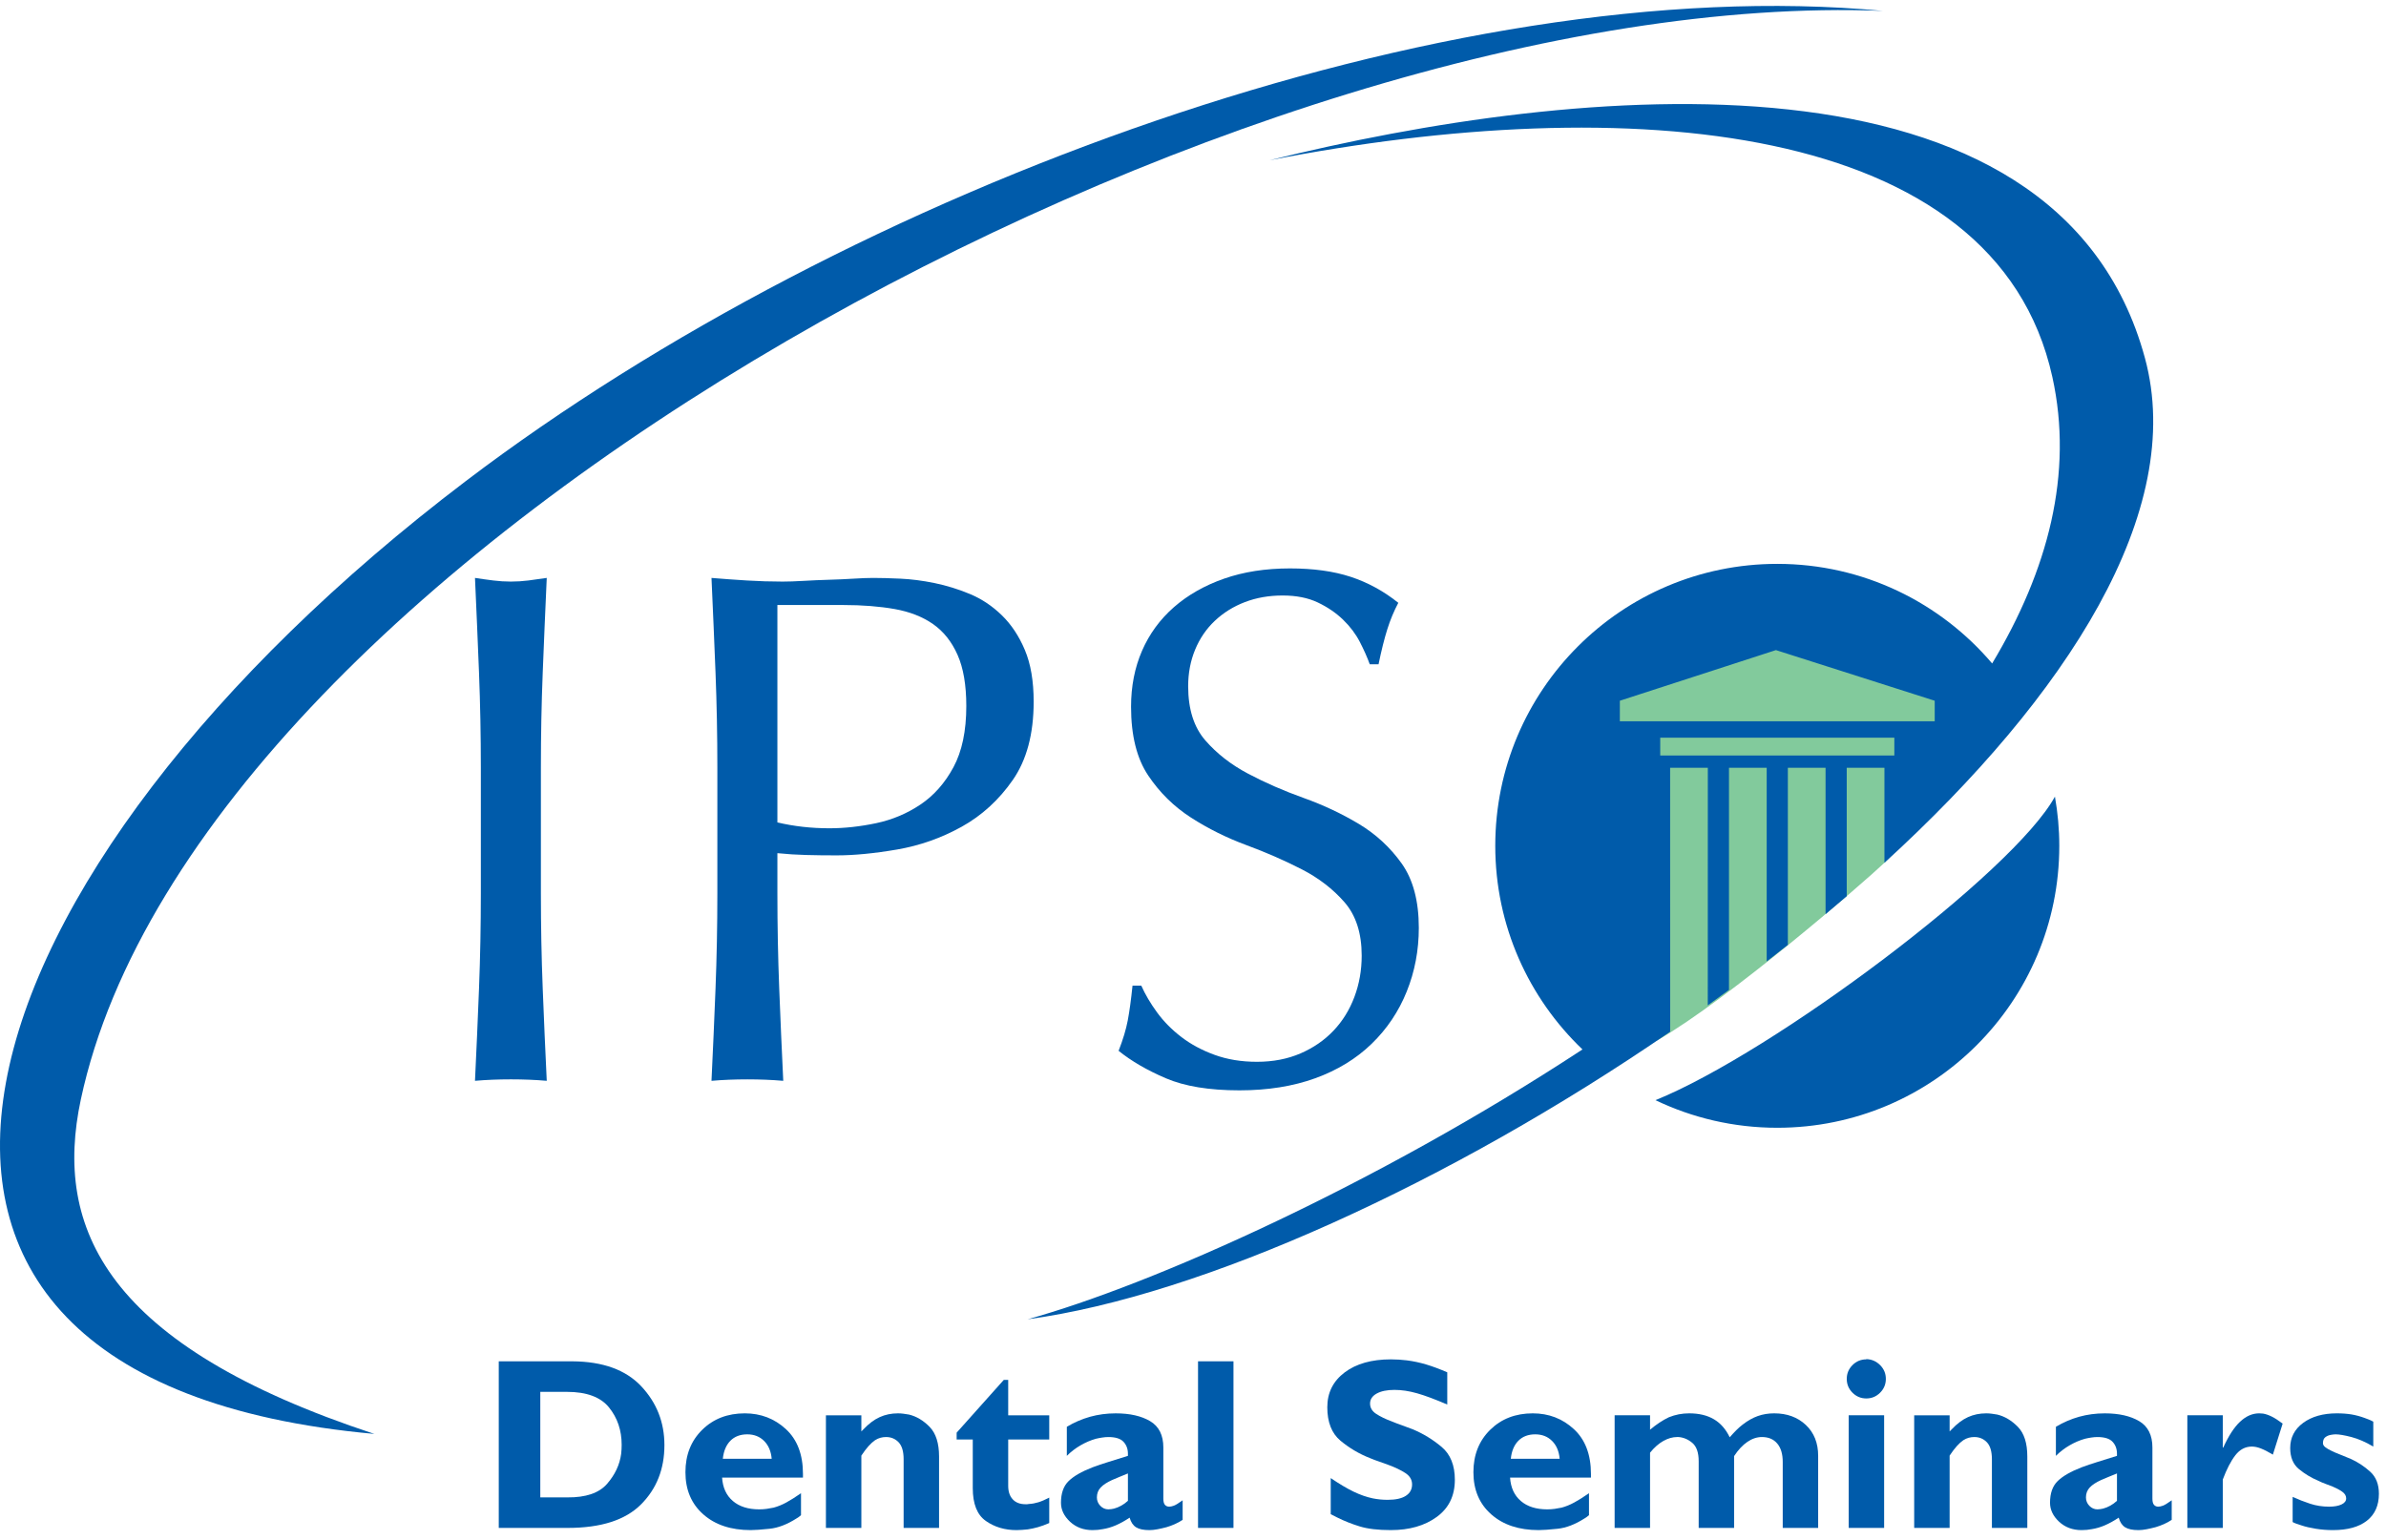 <?xml version="1.0" encoding="UTF-8" standalone="no"?>
<svg width="189px" height="122px" viewBox="0 0 189 122" version="1.1" xmlns="http://www.w3.org/2000/svg" xmlns:xlink="http://www.w3.org/1999/xlink" xmlns:sketch="http://www.bohemiancoding.com/sketch/ns">
    <!-- Generator: Sketch 3.2.2 (9983) - http://www.bohemiancoding.com/sketch -->
    <title>Group</title>
    <desc>Created with Sketch.</desc>
    <defs></defs>
    <g id="Page-1" stroke="none" stroke-width="1" fill="none" fill-rule="evenodd" sketch:type="MSPage">
        <g id="Group" sketch:type="MSLayerGroup">
            <path d="M126.894,54.49 L140.702,49.778 L155.767,55.312 L154.398,61.832 C154.398,61.832 150.769,66.938 149.27,68.361 C147.549,69.995 136.975,79.145 131.277,82.432 L126.894,54.49 Z" id="Fill-1" fill="#82CA9C" sketch:type="MSShapeGroup"></path>
            <path d="M131.135,87.17 C134.055,88.57 137.327,89.356 140.782,89.356 C153.12,89.356 163.121,79.354 163.121,67.017 C163.121,65.686 162.998,64.384 162.775,63.117 C159.508,69.107 140.489,83.372 131.135,87.17" id="Fill-3" fill="#005BAA" sketch:type="MSShapeGroup"></path>
            <path d="M153.253,57.148 L128.311,57.148 L128.311,55.521 L140.674,51.509 L153.253,55.521 L153.253,57.148 Z M150.054,59.859 L131.51,59.859 L131.51,58.449 L150.054,58.449 L150.054,59.859 Z M169.903,28.363 C162.947,2.757 124.737,6.696 100.57,12.696 C128.737,7.196 158.06,9.415 162.57,29.863 C164.26,37.522 162.226,45.198 157.802,52.567 C153.705,47.745 147.606,44.677 140.782,44.677 C128.444,44.677 118.443,54.679 118.443,67.016 C118.443,73.364 121.098,79.084 125.35,83.15 C108.91,93.939 91.2,101.812 81.403,104.53 C95.214,102.669 114.922,93.678 132.299,81.743 L132.294,60.835 L135.281,60.835 L135.277,79.655 C135.841,79.251 136.399,78.841 136.957,78.431 L136.957,60.835 L139.944,60.835 L139.944,76.178 C140.507,75.743 141.065,75.305 141.62,74.865 L141.62,60.835 L144.607,60.835 L144.607,72.431 C145.172,71.959 145.73,71.485 146.283,71.008 L146.283,60.835 L149.27,60.835 L149.27,68.361 C163.732,55.145 173.201,40.5 169.903,28.363 L169.903,28.363 Z" id="Fill-5" fill="#005BAA" sketch:type="MSShapeGroup"></path>
            <path d="M149.153,0.863 C114.653,-2.387 67.472,14.903 36.903,38.113 C-3.597,68.863 -17.347,109.363 29.653,113.613 C8.403,106.613 4.219,97.325 6.403,87.113 C15.653,43.863 98.653,-1.137 149.153,0.863" id="Fill-7" fill="#005BAA" sketch:type="MSShapeGroup"></path>
            <path d="M37.944,53.301 C37.847,50.846 37.741,48.342 37.625,45.79 C38.127,45.868 38.611,45.935 39.075,45.993 C39.539,46.051 40.003,46.08 40.467,46.08 C40.931,46.08 41.395,46.051 41.859,45.993 C42.323,45.935 42.806,45.868 43.309,45.79 C43.193,48.342 43.086,50.846 42.99,53.301 C42.893,55.757 42.845,58.26 42.845,60.812 L42.845,70.788 C42.845,73.341 42.893,75.854 42.99,78.328 C43.086,80.803 43.193,83.239 43.309,85.636 C42.419,85.558 41.472,85.52 40.467,85.52 C39.461,85.52 38.514,85.558 37.625,85.636 C37.741,83.239 37.847,80.803 37.944,78.328 C38.04,75.854 38.089,73.341 38.089,70.788 L38.089,60.812 C38.089,58.26 38.04,55.757 37.944,53.301" id="Fill-9" fill="#005BAA" sketch:type="MSShapeGroup"></path>
            <path d="M65.697,65.627 C66.895,65.627 68.133,65.491 69.409,65.221 C70.685,64.95 71.854,64.457 72.918,63.741 C73.981,63.026 74.851,62.04 75.528,60.783 C76.204,59.527 76.543,57.913 76.543,55.94 C76.543,54.278 76.311,52.924 75.847,51.88 C75.383,50.836 74.735,50.024 73.904,49.444 C73.072,48.865 72.057,48.468 70.859,48.255 C69.66,48.044 68.307,47.937 66.799,47.937 L61.579,47.937 L61.579,65.162 C62.893,65.473 64.266,65.627 65.697,65.627 M56.678,53.301 C56.581,50.847 56.475,48.342 56.359,45.791 C57.287,45.869 58.224,45.936 59.172,45.994 C60.119,46.051 61.057,46.081 61.985,46.081 C62.449,46.081 63.009,46.062 63.667,46.023 C64.324,45.984 64.991,45.956 65.668,45.936 C66.344,45.917 66.992,45.888 67.611,45.849 C68.229,45.811 68.751,45.791 69.177,45.791 C69.757,45.791 70.472,45.811 71.323,45.849 C72.173,45.888 73.072,46.003 74.02,46.196 C74.967,46.391 75.905,46.681 76.833,47.066 C77.761,47.454 78.602,48.015 79.356,48.749 C80.11,49.483 80.719,50.401 81.183,51.503 C81.647,52.606 81.879,53.969 81.879,55.592 C81.879,58.145 81.328,60.214 80.226,61.799 C79.124,63.385 77.77,64.621 76.166,65.511 C74.561,66.4 72.86,66.999 71.062,67.309 C69.264,67.618 67.669,67.773 66.277,67.773 C65.387,67.773 64.575,67.764 63.841,67.743 C63.106,67.725 62.352,67.677 61.579,67.599 L61.579,70.788 C61.579,73.341 61.627,75.855 61.724,78.328 C61.82,80.804 61.927,83.239 62.043,85.637 C61.153,85.559 60.206,85.521 59.201,85.521 C58.195,85.521 57.248,85.559 56.359,85.637 C56.475,83.239 56.581,80.804 56.678,78.328 C56.774,75.855 56.823,73.341 56.823,70.788 L56.823,60.813 C56.823,58.261 56.774,55.757 56.678,53.301" id="Fill-11" fill="#005BAA" sketch:type="MSShapeGroup"></path>
            <path d="M91.652,80.214 C92.174,80.93 92.812,81.576 93.566,82.156 C94.32,82.736 95.199,83.211 96.205,83.577 C97.21,83.945 98.331,84.129 99.569,84.129 C100.845,84.129 101.995,83.906 103.021,83.462 C104.044,83.018 104.914,82.418 105.63,81.663 C106.345,80.909 106.897,80.021 107.283,78.995 C107.669,77.972 107.863,76.879 107.863,75.719 C107.863,73.941 107.408,72.528 106.5,71.485 C105.591,70.441 104.46,69.57 103.108,68.874 C101.753,68.179 100.294,67.54 98.729,66.961 C97.162,66.381 95.702,65.655 94.349,64.785 C92.995,63.915 91.864,62.805 90.956,61.45 C90.047,60.098 89.593,58.28 89.593,55.999 C89.593,54.375 89.883,52.896 90.463,51.562 C91.043,50.228 91.884,49.078 92.986,48.11 C94.088,47.145 95.412,46.391 96.959,45.849 C98.505,45.308 100.245,45.037 102.179,45.037 C104.035,45.037 105.639,45.259 106.993,45.704 C108.346,46.149 109.604,46.835 110.763,47.763 C110.415,48.421 110.125,49.116 109.894,49.851 C109.661,50.586 109.429,51.514 109.197,52.634 L108.501,52.634 C108.308,52.093 108.046,51.504 107.718,50.866 C107.389,50.228 106.944,49.639 106.384,49.097 C105.823,48.556 105.156,48.102 104.383,47.734 C103.61,47.367 102.681,47.183 101.599,47.183 C100.516,47.183 99.521,47.357 98.612,47.705 C97.703,48.053 96.91,48.546 96.234,49.184 C95.557,49.821 95.035,50.586 94.668,51.475 C94.3,52.364 94.117,53.331 94.117,54.375 C94.117,56.193 94.571,57.623 95.48,58.667 C96.388,59.711 97.52,60.591 98.873,61.306 C100.227,62.022 101.687,62.659 103.252,63.22 C104.819,63.78 106.277,64.467 107.631,65.278 C108.985,66.091 110.115,67.135 111.026,68.41 C111.933,69.687 112.387,71.389 112.387,73.515 C112.387,75.294 112.069,76.976 111.43,78.561 C110.792,80.147 109.864,81.528 108.647,82.707 C107.428,83.888 105.94,84.796 104.18,85.434 C102.42,86.071 100.419,86.391 98.177,86.391 C95.779,86.391 93.836,86.071 92.348,85.434 C90.859,84.796 89.612,84.07 88.607,83.259 C88.955,82.369 89.196,81.568 89.332,80.852 C89.467,80.137 89.593,79.219 89.709,78.097 L90.405,78.097 C90.714,78.793 91.13,79.498 91.652,80.214" id="Fill-13" fill="#005BAA" sketch:type="MSShapeGroup"></path>
            <path d="M42.798,118.642 L44.946,118.642 C46.404,118.655 47.449,118.299 48.082,117.575 C48.714,116.851 49.089,116.055 49.204,115.189 C49.217,115.073 49.227,114.953 49.234,114.829 C49.24,114.706 49.243,114.587 49.243,114.471 C49.243,113.332 48.911,112.35 48.246,111.522 C47.582,110.695 46.469,110.281 44.908,110.281 L42.798,110.281 L42.798,118.642 Z M45.334,107.861 C47.746,107.874 49.566,108.533 50.792,109.835 C52.017,111.139 52.63,112.694 52.63,114.499 C52.63,116.397 52.011,117.964 50.772,119.203 C49.533,120.442 47.598,121.061 44.966,121.061 L39.508,121.061 L39.508,107.861 L45.334,107.861 Z" id="Fill-15" fill="#005BAA" sketch:type="MSShapeGroup"></path>
            <path d="M61.127,115.583 C61.075,114.99 60.875,114.519 60.527,114.17 C60.179,113.822 59.733,113.647 59.191,113.647 C58.637,113.647 58.191,113.817 57.856,114.155 C57.521,114.494 57.32,114.97 57.256,115.583 L61.127,115.583 Z M63.449,118.293 L63.449,120.054 C63.385,120.105 63.324,120.154 63.266,120.199 C63.208,120.245 63.152,120.28 63.101,120.306 C62.353,120.783 61.64,121.058 60.962,121.128 C60.285,121.199 59.785,121.234 59.462,121.234 C57.901,121.234 56.649,120.818 55.708,119.986 C54.766,119.154 54.295,118.041 54.295,116.647 C54.295,115.28 54.736,114.161 55.621,113.29 C56.504,112.419 57.63,111.983 58.998,111.983 C60.262,111.983 61.346,112.399 62.25,113.231 C63.152,114.063 63.604,115.248 63.604,116.783 L63.604,116.929 L63.604,117.073 L57.198,117.073 C57.25,117.867 57.533,118.485 58.049,118.927 C58.565,119.369 59.262,119.59 60.14,119.59 C60.346,119.59 60.543,119.577 60.73,119.551 C60.917,119.525 61.101,119.493 61.282,119.454 C61.617,119.364 61.956,119.226 62.298,119.038 C62.64,118.852 63.023,118.609 63.449,118.312 L63.449,118.293 Z" id="Fill-17" fill="#005BAA" sketch:type="MSShapeGroup"></path>
            <path d="M68.23,113.416 C68.255,113.39 68.285,113.36 68.317,113.328 C68.349,113.297 68.378,113.268 68.404,113.241 C68.817,112.803 69.243,112.483 69.682,112.283 C70.12,112.083 70.604,111.983 71.133,111.983 C71.275,111.983 71.42,111.993 71.568,112.013 C71.717,112.031 71.862,112.055 72.004,112.08 C72.597,112.223 73.143,112.548 73.64,113.058 C74.136,113.567 74.385,114.352 74.385,115.409 L74.385,121.061 L71.578,121.061 L71.578,115.622 C71.578,115.003 71.446,114.555 71.182,114.276 C70.917,113.999 70.584,113.86 70.185,113.86 C70.03,113.86 69.881,113.88 69.74,113.919 C69.597,113.957 69.456,114.022 69.313,114.112 C69.146,114.228 68.975,114.383 68.801,114.577 C68.626,114.77 68.436,115.021 68.23,115.332 L68.23,121.061 L65.423,121.061 L65.423,112.138 L68.23,112.138 L68.23,113.416 Z" id="Fill-19" fill="#005BAA" sketch:type="MSShapeGroup"></path>
            <path d="M83.113,114.055 L79.862,114.055 L79.862,117.732 C79.862,118.184 79.981,118.538 80.22,118.796 C80.458,119.055 80.797,119.184 81.236,119.184 L81.362,119.184 C81.406,119.184 81.455,119.177 81.507,119.164 C81.752,119.152 82,119.106 82.252,119.029 C82.504,118.951 82.791,118.828 83.113,118.66 L83.113,120.674 C82.791,120.816 82.49,120.925 82.213,121.003 C81.936,121.08 81.668,121.138 81.41,121.177 C81.255,121.19 81.107,121.202 80.965,121.216 C80.823,121.229 80.675,121.235 80.52,121.235 C79.591,121.235 78.781,120.993 78.091,120.509 C77.4,120.026 77.055,119.158 77.055,117.907 L77.055,114.055 L75.778,114.055 L75.778,113.513 L79.513,109.332 L79.862,109.332 L79.862,112.138 L83.113,112.138 L83.113,114.055 Z" id="Fill-21" fill="#005BAA" sketch:type="MSShapeGroup"></path>
            <path d="M89.345,118.893 L89.345,116.745 C89.1,116.848 88.871,116.942 88.658,117.026 C88.445,117.11 88.254,117.19 88.087,117.267 C87.687,117.449 87.387,117.645 87.187,117.858 C86.987,118.071 86.887,118.332 86.887,118.642 C86.887,118.9 86.977,119.122 87.158,119.309 C87.339,119.497 87.552,119.59 87.797,119.59 C87.874,119.59 87.951,119.583 88.029,119.571 C88.106,119.558 88.177,119.545 88.241,119.532 C88.435,119.481 88.625,119.403 88.813,119.299 C89,119.197 89.177,119.068 89.345,118.913 L89.345,118.893 Z M93.68,118.855 L93.68,120.422 C93.487,120.551 93.28,120.664 93.061,120.761 C92.842,120.858 92.622,120.939 92.403,121.003 C92.158,121.068 91.919,121.122 91.687,121.167 C91.454,121.212 91.241,121.235 91.048,121.235 C90.584,121.235 90.232,121.161 89.993,121.012 C89.754,120.865 89.584,120.61 89.48,120.248 C89.094,120.506 88.725,120.709 88.377,120.858 C88.029,121.006 87.687,121.106 87.351,121.158 C87.222,121.183 87.09,121.203 86.955,121.216 C86.819,121.229 86.68,121.235 86.538,121.235 C85.829,121.235 85.235,121.012 84.758,120.568 C84.281,120.122 84.042,119.622 84.042,119.068 C84.042,118.32 84.241,117.748 84.642,117.355 C85.042,116.961 85.674,116.597 86.538,116.261 C86.912,116.12 87.332,115.977 87.797,115.835 C88.261,115.694 88.777,115.533 89.345,115.351 L89.345,115.264 L89.345,115.177 C89.345,114.803 89.229,114.49 88.996,114.239 C88.764,113.987 88.364,113.861 87.797,113.861 C87.642,113.861 87.48,113.874 87.313,113.9 C87.145,113.926 86.977,113.957 86.809,113.997 C86.396,114.113 85.99,114.287 85.59,114.519 C85.19,114.751 84.829,115.029 84.506,115.351 L84.506,113.048 C85.087,112.7 85.699,112.436 86.345,112.254 C86.99,112.075 87.667,111.984 88.377,111.984 C89.5,111.984 90.409,112.19 91.106,112.603 C91.803,113.016 92.151,113.713 92.151,114.694 L92.151,118.739 C92.151,118.971 92.193,119.135 92.277,119.232 C92.361,119.329 92.474,119.377 92.616,119.377 C92.719,119.377 92.842,119.351 92.984,119.299 C93.125,119.248 93.358,119.106 93.68,118.873 L93.68,118.855 Z" id="Fill-23" fill="#005BAA" sketch:type="MSShapeGroup"></path>
            <path d="M97.706,121.06 L94.899,121.06 L94.899,107.86 L97.706,107.86 L97.706,121.06 Z" id="Fill-25" fill="#005BAA" sketch:type="MSShapeGroup"></path>
            <path d="M114.641,108.713 L114.641,111.286 C113.686,110.874 112.893,110.577 112.261,110.397 C111.628,110.216 111.029,110.125 110.46,110.125 C109.868,110.125 109.396,110.222 109.048,110.416 C108.7,110.609 108.526,110.874 108.526,111.209 C108.526,111.545 108.69,111.818 109.019,112.031 C109.348,112.244 109.757,112.442 110.246,112.622 C110.493,112.726 110.754,112.825 111.032,112.922 C111.309,113.019 111.596,113.125 111.893,113.241 C112.732,113.59 113.499,114.058 114.196,114.645 C114.893,115.232 115.242,116.1 115.242,117.248 C115.242,118.513 114.764,119.493 113.809,120.19 C112.854,120.887 111.641,121.234 110.17,121.234 C109.164,121.234 108.344,121.138 107.712,120.944 C107.08,120.751 106.48,120.513 105.912,120.229 C105.835,120.19 105.754,120.148 105.67,120.103 C105.586,120.058 105.499,120.016 105.41,119.977 L105.41,117.112 C106.093,117.577 106.697,117.935 107.219,118.187 C107.742,118.439 108.246,118.615 108.739,118.719 C108.932,118.758 109.125,118.786 109.319,118.806 C109.512,118.825 109.712,118.835 109.918,118.835 C110.551,118.835 111.032,118.729 111.361,118.516 C111.69,118.303 111.854,118.003 111.854,117.615 C111.854,117.241 111.673,116.939 111.312,116.706 C110.951,116.474 110.506,116.261 109.977,116.067 C109.745,115.977 109.502,115.89 109.251,115.806 C108.999,115.722 108.751,115.629 108.506,115.525 C107.655,115.19 106.88,114.732 106.183,114.151 C105.487,113.57 105.138,112.687 105.138,111.499 C105.138,110.352 105.596,109.432 106.512,108.741 C107.428,108.052 108.648,107.706 110.17,107.706 C110.39,107.706 110.603,107.713 110.809,107.726 C111.015,107.738 111.222,107.758 111.428,107.783 C111.945,107.848 112.46,107.958 112.977,108.112 C113.493,108.268 114.047,108.474 114.641,108.732 L114.641,108.713 Z" id="Fill-27" fill="#005BAA" sketch:type="MSShapeGroup"></path>
            <path d="M123.544,115.583 C123.492,114.99 123.293,114.519 122.944,114.17 C122.596,113.822 122.15,113.647 121.607,113.647 C121.054,113.647 120.607,113.817 120.273,114.155 C119.938,114.494 119.738,114.97 119.674,115.583 L123.544,115.583 Z M125.867,118.293 L125.867,120.054 C125.802,120.105 125.741,120.154 125.683,120.199 C125.625,120.245 125.57,120.28 125.519,120.306 C124.77,120.783 124.058,121.058 123.38,121.128 C122.702,121.199 122.202,121.234 121.88,121.234 C120.318,121.234 119.065,120.818 118.125,119.986 C117.183,119.154 116.712,118.041 116.712,116.647 C116.712,115.28 117.154,114.161 118.038,113.29 C118.922,112.419 120.048,111.983 121.415,111.983 C122.68,111.983 123.764,112.399 124.667,113.231 C125.57,114.063 126.022,115.248 126.022,116.783 L126.022,116.929 L126.022,117.073 L119.615,117.073 C119.667,117.867 119.951,118.485 120.467,118.927 C120.981,119.369 121.68,119.59 122.558,119.59 C122.764,119.59 122.96,119.577 123.148,119.551 C123.334,119.525 123.519,119.493 123.699,119.454 C124.034,119.364 124.373,119.226 124.715,119.038 C125.057,118.852 125.44,118.609 125.867,118.312 L125.867,118.293 Z" id="Fill-28" fill="#005BAA" sketch:type="MSShapeGroup"></path>
            <path d="M130.704,113.28 C130.949,113.074 131.198,112.886 131.449,112.718 C131.701,112.551 131.949,112.409 132.194,112.293 C132.453,112.189 132.714,112.112 132.978,112.06 C133.243,112.009 133.517,111.983 133.801,111.983 C134.575,111.983 135.226,112.137 135.756,112.448 C136.285,112.758 136.704,113.235 137.014,113.88 C137.194,113.674 137.369,113.486 137.536,113.318 C137.704,113.151 137.872,113.003 138.04,112.874 C138.439,112.563 138.84,112.338 139.24,112.196 C139.64,112.054 140.072,111.983 140.536,111.983 C141.556,111.983 142.392,112.29 143.043,112.902 C143.694,113.515 144.02,114.332 144.02,115.35 L144.02,121.06 L141.214,121.06 L141.214,115.835 C141.214,115.203 141.068,114.716 140.778,114.374 C140.488,114.032 140.085,113.86 139.568,113.86 C139.169,113.86 138.781,113.99 138.407,114.248 C138.033,114.506 137.683,114.88 137.362,115.37 L137.362,121.06 L134.556,121.06 L134.556,115.776 C134.556,115.092 134.388,114.609 134.053,114.325 C133.717,114.042 133.35,113.886 132.949,113.86 L132.901,113.86 L132.852,113.86 C132.491,113.86 132.127,113.964 131.759,114.17 C131.391,114.377 131.04,114.686 130.704,115.099 L130.704,121.06 L127.898,121.06 L127.898,112.137 L130.704,112.137 L130.704,113.28 Z" id="Fill-29" fill="#005BAA" sketch:type="MSShapeGroup"></path>
            <path d="M149.246,121.06 L146.44,121.06 L146.44,112.137 L149.246,112.137 L149.246,121.06 Z M147.834,107.686 C148.26,107.699 148.624,107.857 148.927,108.161 C149.23,108.464 149.382,108.828 149.382,109.254 C149.382,109.68 149.23,110.045 148.927,110.348 C148.624,110.651 148.26,110.803 147.834,110.803 C147.408,110.803 147.043,110.651 146.74,110.348 C146.437,110.045 146.285,109.68 146.285,109.254 C146.285,108.828 146.437,108.464 146.74,108.161 C147.043,107.857 147.408,107.706 147.834,107.706 L147.834,107.686 Z" id="Fill-30" fill="#005BAA" sketch:type="MSShapeGroup"></path>
            <path d="M154.434,113.416 C154.459,113.39 154.489,113.36 154.521,113.328 C154.553,113.297 154.582,113.268 154.608,113.241 C155.021,112.803 155.447,112.483 155.885,112.283 C156.324,112.083 156.808,111.983 157.337,111.983 C157.479,111.983 157.624,111.993 157.773,112.013 C157.92,112.031 158.066,112.055 158.208,112.08 C158.801,112.223 159.346,112.548 159.843,113.058 C160.34,113.567 160.588,114.352 160.588,115.409 L160.588,121.061 L157.783,121.061 L157.783,115.622 C157.783,115.003 157.65,114.555 157.385,114.276 C157.121,113.999 156.788,113.86 156.389,113.86 C156.234,113.86 156.085,113.88 155.944,113.919 C155.801,113.957 155.66,114.022 155.518,114.112 C155.35,114.228 155.179,114.383 155.005,114.577 C154.83,114.77 154.64,115.021 154.434,115.332 L154.434,121.061 L151.627,121.061 L151.627,112.138 L154.434,112.138 L154.434,113.416 Z" id="Fill-31" fill="#005BAA" sketch:type="MSShapeGroup"></path>
            <path d="M167.69,118.893 L167.69,116.745 C167.445,116.848 167.216,116.942 167.002,117.026 C166.791,117.11 166.6,117.19 166.432,117.267 C166.032,117.449 165.732,117.645 165.533,117.858 C165.333,118.071 165.232,118.332 165.232,118.642 C165.232,118.9 165.323,119.122 165.502,119.309 C165.684,119.497 165.897,119.59 166.142,119.59 C166.219,119.59 166.296,119.583 166.375,119.571 C166.452,119.558 166.522,119.545 166.586,119.532 C166.781,119.481 166.971,119.403 167.158,119.299 C167.345,119.197 167.523,119.068 167.69,118.913 L167.69,118.893 Z M172.026,118.855 L172.026,120.422 C171.833,120.551 171.626,120.664 171.407,120.761 C171.187,120.858 170.967,120.939 170.749,121.003 C170.503,121.068 170.264,121.122 170.033,121.167 C169.8,121.212 169.586,121.235 169.393,121.235 C168.929,121.235 168.578,121.161 168.337,121.012 C168.1,120.865 167.929,120.61 167.826,120.248 C167.439,120.506 167.071,120.709 166.722,120.858 C166.375,121.006 166.032,121.106 165.697,121.158 C165.568,121.183 165.436,121.203 165.3,121.216 C165.165,121.229 165.026,121.235 164.884,121.235 C164.174,121.235 163.581,121.012 163.103,120.568 C162.626,120.122 162.387,119.622 162.387,119.068 C162.387,118.32 162.586,117.748 162.987,117.355 C163.387,116.961 164.019,116.597 164.884,116.261 C165.258,116.12 165.677,115.977 166.142,115.835 C166.607,115.694 167.123,115.533 167.69,115.351 L167.69,115.264 L167.69,115.177 C167.69,114.803 167.575,114.49 167.342,114.239 C167.11,113.987 166.71,113.861 166.142,113.861 C165.987,113.861 165.826,113.874 165.658,113.9 C165.491,113.926 165.323,113.957 165.155,113.997 C164.742,114.113 164.336,114.287 163.936,114.519 C163.536,114.751 163.174,115.029 162.852,115.351 L162.852,113.048 C163.432,112.7 164.044,112.436 164.69,112.254 C165.336,112.075 166.013,111.984 166.722,111.984 C167.845,111.984 168.753,112.19 169.452,112.603 C170.148,113.016 170.497,113.713 170.497,114.694 L170.497,118.739 C170.497,118.971 170.539,119.135 170.623,119.232 C170.707,119.329 170.819,119.377 170.961,119.377 C171.064,119.377 171.187,119.351 171.329,119.299 C171.471,119.248 171.703,119.106 172.026,118.873 L172.026,118.855 Z" id="Fill-32" fill="#005BAA" sketch:type="MSShapeGroup"></path>
            <path d="M176.071,114.693 L176.11,114.693 C176.523,113.777 176.965,113.095 177.435,112.651 C177.907,112.206 178.413,111.983 178.955,111.983 C179.007,111.983 179.058,111.986 179.11,111.993 C179.161,112 179.213,112.003 179.264,112.003 C179.484,112.041 179.717,112.122 179.962,112.244 C180.207,112.367 180.49,112.55 180.813,112.796 L180.039,115.254 C179.677,115.035 179.364,114.874 179.1,114.77 C178.836,114.667 178.593,114.615 178.375,114.615 C177.858,114.615 177.423,114.844 177.068,115.302 C176.713,115.76 176.381,116.402 176.071,117.228 L176.071,121.06 L173.264,121.06 L173.264,112.137 L176.071,112.137 L176.071,114.693 Z" id="Fill-33" fill="#005BAA" sketch:type="MSShapeGroup"></path>
            <path d="M187.993,112.622 L187.993,114.615 C187.387,114.255 186.808,114.003 186.261,113.86 C185.712,113.719 185.296,113.647 185.014,113.647 C184.961,113.647 184.902,113.651 184.838,113.657 C184.773,113.664 184.709,113.674 184.644,113.686 C184.476,113.713 184.328,113.773 184.199,113.87 C184.07,113.967 184.006,114.125 184.006,114.345 C184.006,114.461 184.067,114.567 184.189,114.664 C184.312,114.761 184.471,114.854 184.664,114.944 C184.87,115.048 185.109,115.151 185.38,115.254 C185.651,115.357 185.934,115.474 186.231,115.602 C186.773,115.848 187.276,116.181 187.741,116.6 C188.206,117.018 188.438,117.602 188.438,118.351 C188.438,119.28 188.122,119.993 187.489,120.489 C186.857,120.986 185.961,121.234 184.8,121.234 C184.335,121.234 183.883,121.199 183.444,121.128 C183.006,121.058 182.632,120.971 182.322,120.867 C182.154,120.815 182.009,120.768 181.887,120.722 C181.764,120.677 181.67,120.635 181.605,120.596 L181.605,118.602 C182.057,118.809 182.518,118.989 182.99,119.144 C183.461,119.299 183.961,119.377 184.49,119.377 C184.902,119.377 185.231,119.318 185.476,119.202 C185.722,119.086 185.845,118.925 185.845,118.719 C185.845,118.513 185.738,118.335 185.525,118.186 C185.312,118.038 185.051,117.899 184.741,117.77 C184.573,117.706 184.392,117.638 184.199,117.567 C184.006,117.496 183.818,117.416 183.639,117.325 C183.083,117.093 182.573,116.786 182.109,116.406 C181.644,116.025 181.412,115.467 181.412,114.731 C181.412,113.906 181.754,113.241 182.438,112.738 C183.122,112.235 184.014,111.983 185.109,111.983 C185.535,111.983 185.922,112.013 186.27,112.07 C186.619,112.129 186.967,112.223 187.315,112.351 C187.419,112.39 187.528,112.432 187.644,112.476 C187.761,112.522 187.877,112.577 187.993,112.642 L187.993,112.622 Z" id="Fill-34" fill="#005BAA" sketch:type="MSShapeGroup"></path>
        </g>
    </g>
</svg>
